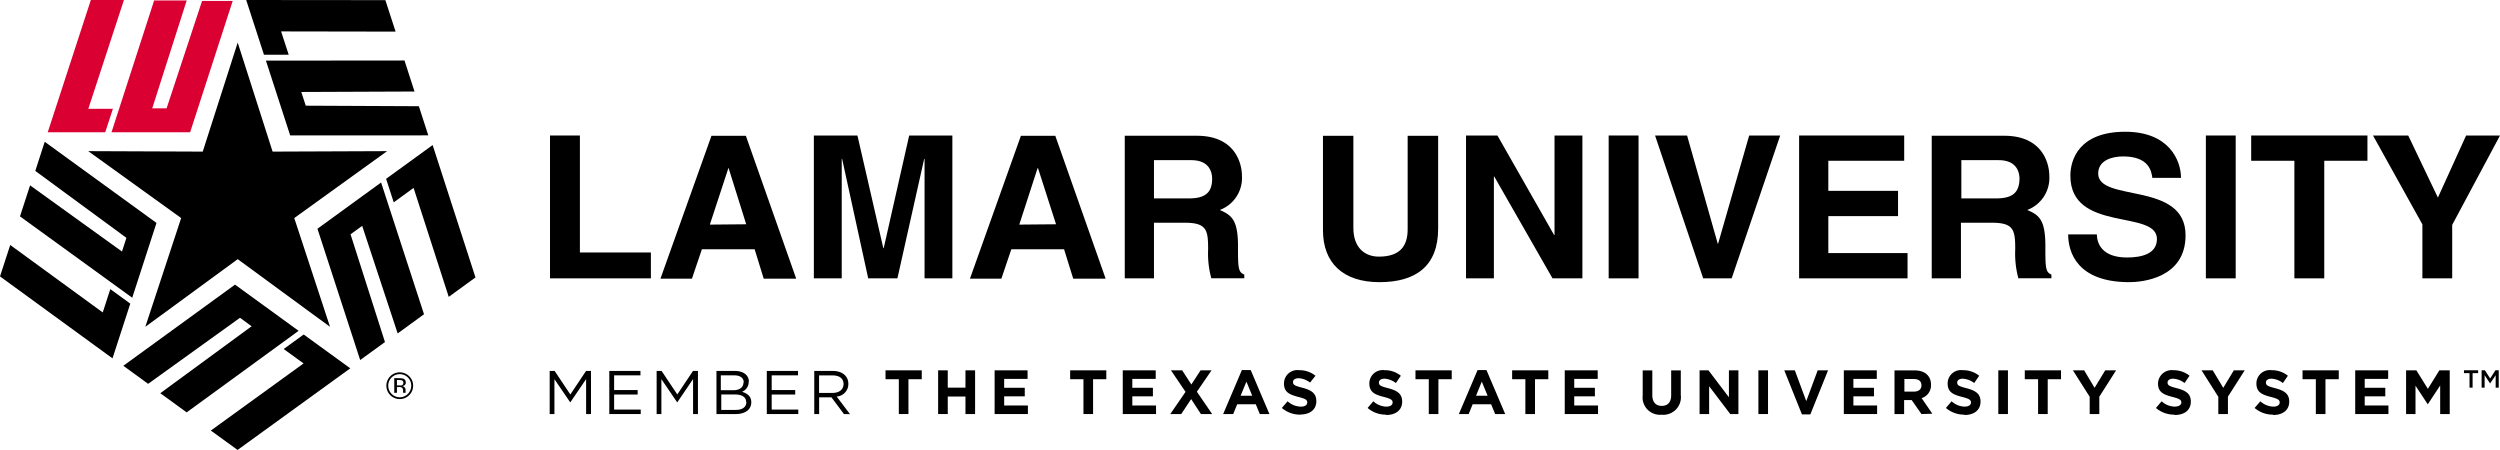 <svg xmlns="http://www.w3.org/2000/svg" id="Layer_1" data-name="Layer 1" width="373.99" height="67.31" viewBox="0 0 373.99 67.31"><defs><style>.cls-1{fill:#000;}.cls-2{fill:#db0032;}</style></defs><title>lamar-logo-header</title><polygon class="cls-1" points="86.75 20.27 82.28 20.27 82.28 41.64 97.37 41.64 97.37 37.77 86.75 37.77 86.75 20.27"></polygon><path class="cls-1" d="M111.45,23l-7.63,21.37h4.71l1.49-4.4h7.89l1.36,4.4h4.86L116.6,23Zm-.24,13.28L114,27.78h0l2.65,8.45Z" transform="translate(-5.02 -2.68)"></path><polygon class="cls-1" points="132.2 37.12 132.14 37.12 128.27 20.27 121.75 20.27 121.75 41.64 125.92 41.64 125.92 23.78 125.98 23.78 129.88 41.64 134.25 41.64 138.25 23.78 138.31 23.78 138.31 41.64 142.47 41.64 142.47 20.27 136.01 20.27 132.2 37.12"></polygon><path class="cls-1" d="M157.74,23l-7.62,21.37h4.7l1.49-4.4h7.89l1.37,4.4h4.85L162.89,23Zm-.24,13.28,2.74-8.45h.06L163,36.23Z" transform="translate(-5.02 -2.68)"></path><path class="cls-1" d="M190.22,39.51c0-4-1-4.65-2.72-5.42a5.11,5.11,0,0,0,3.31-5.1c0-1.84-1-6-6.73-6h-10.8V44.32h4.37V36h4.62c3.3,0,3.48,1.13,3.48,4a14,14,0,0,0,.48,4.31h4.93v-.56C190.22,43.4,190.22,42.63,190.22,39.51Zm-7.33-7.15h-5.24V26.64h5.57c2.62,0,3.13,1.67,3.13,2.8C186.35,31.56,185.21,32.36,182.89,32.36Z" transform="translate(-5.02 -2.68)"></path><path class="cls-1" d="M215.6,37c0,2.58-1.24,4.07-4.31,4.07-2.08,0-3.81-1.31-3.81-4.29V23h-4.55V37.12c0,4.89,3,7.77,8.45,7.77s8.78-2.41,8.78-8V23H215.6Z" transform="translate(-5.02 -2.68)"></path><polygon class="cls-1" points="232.55 35.16 232.49 35.16 224.01 20.27 219.31 20.27 219.31 41.64 223.48 41.64 223.48 26.4 223.53 26.4 232.25 41.64 236.72 41.64 236.72 20.27 232.55 20.27 232.55 35.16"></polygon><rect class="cls-1" x="240.65" y="20.27" width="4.47" height="21.37"></rect><polygon class="cls-1" points="257.02 36.46 256.97 36.46 252.38 20.27 247.59 20.27 254.79 41.64 259.05 41.64 266.31 20.27 261.67 20.27 257.02 36.46"></polygon><polygon class="cls-1" points="273.51 32.33 283.94 32.33 283.94 28.55 273.51 28.55 273.51 24.05 284.86 24.05 284.86 20.27 269.14 20.27 269.14 41.64 285.36 41.64 285.36 37.86 273.51 37.86 273.51 32.33"></polygon><path class="cls-1" d="M311,39.51c0-4-.95-4.65-2.71-5.42a5.12,5.12,0,0,0,3.3-5.1c0-1.84-1-6-6.73-6H294V44.32h4.37V36H303c3.31,0,3.49,1.13,3.49,4a14.13,14.13,0,0,0,.47,4.31h4.94v-.56C311,43.4,311,42.63,311,39.51Zm-7.33-7.15h-5.24V26.64H304c2.62,0,3.13,1.67,3.13,2.8C307.09,31.56,306,32.36,303.63,32.36Z" transform="translate(-5.02 -2.68)"></path><path class="cls-1" d="M318.9,28.64c0-1.94,2-2.56,3.73-2.56,3.9,0,4.25,2.26,4.37,3.21h4.29c0-2.62-1.79-6.9-8.34-6.9-6.93,0-8.21,4.19-8.21,6.57,0,8.57,12.95,5,12.95,9.47,0,2.26-2.36,2.77-4.47,2.77-3.9,0-4.5-2.26-4.52-3.45h-4.29c0,2.65,1.34,7.14,9.14,7.14,1.88,0,8.42-.57,8.42-7C332,29.73,318.9,33,318.9,28.64Z" transform="translate(-5.02 -2.68)"></path><rect class="cls-1" x="329.99" y="20.27" width="4.46" height="21.37"></rect><polygon class="cls-1" points="336.77 24.05 343.23 24.05 343.23 41.64 347.7 41.64 347.7 24.05 354.16 24.05 354.16 20.27 336.77 20.27 336.77 24.05"></polygon><polygon class="cls-1" points="368.92 20.27 364.7 29.56 360.26 20.27 354.99 20.27 362.38 33.57 362.38 41.64 366.84 41.64 366.84 33.64 373.99 20.27 368.92 20.27"></polygon><polygon class="cls-1" points="35.56 6.37 40.78 22.68 57.91 22.61 44.02 32.62 49.37 48.89 35.56 38.77 21.74 48.89 27.1 32.62 13.2 22.61 30.33 22.68 35.56 6.37"></polygon><polygon class="cls-2" points="13.59 0 18.54 0 13.21 16.28 16.89 16.28 15.74 19.79 7.14 19.79 13.59 0"></polygon><polygon class="cls-2" points="23.06 0.07 27.93 0.07 22.77 16.21 24.92 16.21 30.23 0.14 34.81 0.14 28.44 19.79 16.68 19.79 23.06 0.07"></polygon><polygon class="cls-1" points="57.65 0.02 59.18 4.73 42.05 4.7 43.19 8.19 39.49 8.19 36.83 0 57.65 0.02"></polygon><polygon class="cls-1" points="60.51 9.05 62.01 13.69 45.07 13.76 45.74 15.81 62.66 15.89 64.07 20.25 43.41 20.26 39.78 9.07 60.51 9.05"></polygon><polygon class="cls-1" points="71.13 41.5 67.13 44.41 61.87 28.11 58.9 30.27 57.76 26.75 64.72 21.7 71.13 41.5"></polygon><polygon class="cls-1" points="63.43 47.01 59.49 49.88 54.18 33.79 52.44 35.05 57.59 51.17 53.88 53.86 47.49 34.22 57.01 27.3 63.43 47.01"></polygon><polygon class="cls-1" points="35.54 67.31 31.54 64.41 45.41 54.37 42.44 52.21 45.43 50.04 52.4 55.1 35.54 67.31"></polygon><polygon class="cls-1" points="27.92 61.69 23.98 58.82 37.64 48.81 35.9 47.54 22.16 57.42 18.45 54.72 35.16 42.58 44.67 49.49 27.92 61.69"></polygon><polygon class="cls-1" points="0 41.35 1.53 36.65 15.37 46.74 16.5 43.25 19.49 45.42 16.83 53.61 0 41.35"></polygon><polygon class="cls-1" points="2.99 32.37 4.5 27.73 18.25 37.63 18.91 35.58 5.28 25.57 6.69 21.21 23.41 33.35 19.78 44.54 2.99 32.37"></polygon><path class="cls-1" d="M212.38,64.71a4.14,4.14,0,0,1-2.77-1l.85-1a3,3,0,0,0,1.95.8c.59,0,.94-.24.94-.62v0c0-.37-.22-.55-1.31-.83-1.32-.34-2.17-.7-2.17-2v0a2,2,0,0,1,2.28-2,3.78,3.78,0,0,1,2.43.83l-.74,1.09a3.1,3.1,0,0,0-1.7-.65c-.55,0-.84.25-.84.57v0c0,.43.28.57,1.41.86,1.32.35,2.07.82,2.07,2v0c0,1.3-1,2-2.4,2Z" transform="translate(-5.02 -2.68)"></path><polygon class="cls-1" points="215.18 56.73 215.18 61.94 213.74 61.94 213.74 56.73 211.75 56.73 211.75 55.4 217.17 55.4 217.17 56.73 215.18 56.73 215.18 56.73"></polygon><path class="cls-1" d="M226.69,59.77l-.86,2.11h1.73l-.87-2.11Zm2,4.85-.6-1.46h-2.77l-.59,1.46h-1.47l2.8-6.58h1.33l2.8,6.58Z" transform="translate(-5.02 -2.68)"></path><polygon class="cls-1" points="229.63 56.73 229.63 61.94 228.19 61.94 228.19 56.73 226.21 56.73 226.21 55.4 231.62 55.4 231.62 56.73 229.63 56.73 229.63 56.73"></polygon><polygon class="cls-1" points="234.08 61.94 234.08 55.4 239.01 55.4 239.01 56.68 235.5 56.68 235.5 58.01 238.59 58.01 238.59 59.29 235.5 59.29 235.5 60.66 239.06 60.66 239.06 61.94 234.08 61.94 234.08 61.94"></polygon><path class="cls-1" d="M253.59,64.72a2.6,2.6,0,0,1-2.83-2.9V58.09h1.44v3.69c0,1.07.54,1.62,1.41,1.62s1.41-.53,1.41-1.57V58.09h1.44v3.68a2.63,2.63,0,0,1-2.87,2.95Z" transform="translate(-5.02 -2.68)"></path><polygon class="cls-1" points="258.84 61.94 255.68 57.78 255.68 61.94 254.25 61.94 254.25 55.4 255.58 55.4 258.64 59.43 258.64 55.4 260.06 55.4 260.06 61.94 258.84 61.94 258.84 61.94"></polygon><polygon class="cls-1" points="263.05 61.94 263.05 55.4 264.49 55.4 264.49 61.94 263.05 61.94 263.05 61.94"></polygon><polygon class="cls-1" points="270.82 61.99 269.56 61.99 266.92 55.4 268.5 55.4 270.21 60.01 271.92 55.4 273.47 55.4 270.82 61.99 270.82 61.99"></polygon><polygon class="cls-1" points="275.83 61.94 275.83 55.4 280.76 55.4 280.76 56.68 277.26 56.68 277.26 58.01 280.34 58.01 280.34 59.29 277.26 59.29 277.26 60.66 280.81 60.66 280.81 61.94 275.83 61.94 275.83 61.94"></polygon><path class="cls-1" d="M292.46,60.32c0-.62-.43-.94-1.13-.94h-1.42v1.88h1.45c.7,0,1.1-.37,1.1-.92v0Zm0,4.3L291,62.53h-1.13v2.09h-1.44V58.09h3c1.54,0,2.46.81,2.46,2.15v0a2,2,0,0,1-1.4,2l1.6,2.33Z" transform="translate(-5.02 -2.68)"></path><path class="cls-1" d="M298.9,64.71a4.18,4.18,0,0,1-2.78-1l.85-1a3,3,0,0,0,1.95.8c.59,0,.95-.24.95-.62v0c0-.37-.23-.55-1.32-.83-1.32-.34-2.17-.7-2.17-2v0a2,2,0,0,1,2.29-2,3.8,3.8,0,0,1,2.43.83l-.75,1.09a3.07,3.07,0,0,0-1.7-.65c-.55,0-.84.25-.84.57v0c0,.43.28.57,1.41.86,1.33.35,2.08.82,2.08,2v0c0,1.3-1,2-2.4,2Z" transform="translate(-5.02 -2.68)"></path><polygon class="cls-1" points="298.94 61.94 298.94 55.4 300.38 55.4 300.38 61.94 298.94 61.94 298.94 61.94"></polygon><polygon class="cls-1" points="306.33 56.73 306.33 61.94 304.89 61.94 304.89 56.73 302.9 56.73 302.9 55.4 308.32 55.4 308.32 56.73 306.33 56.73 306.33 56.73"></polygon><polygon class="cls-1" points="314.05 59.34 314.05 61.94 312.61 61.94 312.61 59.36 310.1 55.4 311.78 55.4 313.34 58.02 314.93 55.4 316.56 55.4 314.05 59.34 314.05 59.34"></polygon><path class="cls-1" d="M330.31,64.71a4.18,4.18,0,0,1-2.77-1l.85-1a3,3,0,0,0,1.95.8c.59,0,1-.24,1-.62v0c0-.37-.22-.55-1.32-.83-1.32-.34-2.17-.7-2.17-2v0a2.05,2.05,0,0,1,2.29-2,3.8,3.8,0,0,1,2.43.83l-.75,1.09a3.07,3.07,0,0,0-1.7-.65c-.55,0-.84.25-.84.57v0c0,.43.28.57,1.41.86,1.33.35,2.07.82,2.07,2v0c0,1.3-1,2-2.4,2Z" transform="translate(-5.02 -2.68)"></path><polygon class="cls-1" points="333.29 59.34 333.29 61.94 331.85 61.94 331.85 59.36 329.34 55.4 331.02 55.4 332.59 58.02 334.17 55.4 335.8 55.4 333.29 59.34 333.29 59.34"></polygon><path class="cls-1" d="M345.08,64.71a4.18,4.18,0,0,1-2.78-1l.86-1a3,3,0,0,0,1.95.8c.58,0,.94-.24.94-.62v0c0-.37-.22-.55-1.32-.83-1.31-.34-2.16-.7-2.16-2v0a2,2,0,0,1,2.28-2,3.8,3.8,0,0,1,2.43.83l-.75,1.09a3,3,0,0,0-1.7-.65c-.55,0-.84.25-.84.57v0c0,.43.29.57,1.42.86,1.32.35,2.07.82,2.07,2v0c0,1.3-1,2-2.4,2Z" transform="translate(-5.02 -2.68)"></path><polygon class="cls-1" points="347.88 56.73 347.88 61.94 346.44 61.94 346.44 56.73 344.45 56.73 344.45 55.4 349.87 55.4 349.87 56.73 347.88 56.73 347.88 56.73"></polygon><polygon class="cls-1" points="352.33 61.94 352.33 55.4 357.26 55.4 357.26 56.68 353.75 56.68 353.75 58.01 356.83 58.01 356.83 59.29 353.75 59.29 353.75 60.66 357.3 60.66 357.3 61.94 352.33 61.94 352.33 61.94"></polygon><polygon class="cls-1" points="365.04 61.94 365.04 57.67 363.2 60.46 363.17 60.46 361.35 57.7 361.35 61.94 359.94 61.94 359.94 55.4 361.48 55.4 363.2 58.17 364.92 55.4 366.47 55.4 366.47 61.94 365.04 61.94 365.04 61.94"></polygon><polygon class="cls-1" points="85.33 60.17 85.29 60.17 82.94 56.72 82.94 61.94 82.23 61.94 82.23 55.49 82.97 55.49 85.32 59.01 87.67 55.49 88.41 55.49 88.41 61.94 87.68 61.94 87.68 56.71 85.33 60.17 85.33 60.17"></polygon><polygon class="cls-1" points="95.81 56.15 91.87 56.15 91.87 58.35 95.39 58.35 95.39 59.02 91.87 59.02 91.87 61.27 95.85 61.27 95.85 61.94 91.15 61.94 91.15 55.49 95.81 55.49 95.81 56.15 95.81 56.15"></polygon><polygon class="cls-1" points="101.33 60.17 101.29 60.17 98.94 56.72 98.94 61.94 98.23 61.94 98.23 55.49 98.97 55.49 101.32 59.01 103.67 55.49 104.41 55.49 104.41 61.94 103.68 61.94 103.68 56.71 101.33 60.17 101.33 60.17"></polygon><path class="cls-1" d="M116.64,62.81c0-.71-.59-1.12-1.72-1.12h-2V64h2.17c1,0,1.58-.44,1.58-1.16Zm-.36-2.92c0-.65-.51-1.06-1.43-1.06h-2v2.22h1.91c.87,0,1.48-.4,1.48-1.16Zm.74-.11a1.58,1.58,0,0,1-1,1.51c.77.23,1.39.67,1.39,1.56,0,1.12-.93,1.77-2.34,1.77h-2.87V58.17h2.75c1.27,0,2.1.63,2.1,1.61Z" transform="translate(-5.02 -2.68)"></path><polygon class="cls-1" points="119.38 56.15 115.44 56.15 115.44 58.35 118.96 58.35 118.96 59.02 115.44 59.02 115.44 61.27 119.42 61.27 119.42 61.94 114.71 61.94 114.71 55.49 119.38 55.49 119.38 56.15 119.38 56.15"></polygon><path class="cls-1" d="M129.55,58.84h-2v2.62h2c1,0,1.66-.5,1.66-1.33s-.61-1.29-1.65-1.29Zm1.72,5.78-1.87-2.5h-1.84v2.5h-.73V58.17h2.77c1.42,0,2.33.77,2.33,1.93A1.87,1.87,0,0,1,130.18,62l2,2.64Z" transform="translate(-5.02 -2.68)"></path><polygon class="cls-1" points="135.9 56.73 135.9 61.94 134.46 61.94 134.46 56.73 132.47 56.73 132.47 55.4 137.89 55.4 137.89 56.73 135.9 56.73 135.9 56.73"></polygon><polygon class="cls-1" points="144.43 61.94 144.43 59.32 141.78 59.32 141.78 61.94 140.34 61.94 140.34 55.4 141.78 55.4 141.78 57.99 144.43 57.99 144.43 55.4 145.87 55.4 145.87 61.94 144.43 61.94 144.43 61.94"></polygon><polygon class="cls-1" points="148.79 61.94 148.79 55.4 153.72 55.4 153.72 56.68 150.22 56.68 150.22 58.01 153.3 58.01 153.3 59.29 150.22 59.29 150.22 60.66 153.77 60.66 153.77 61.94 148.79 61.94 148.79 61.94"></polygon><polygon class="cls-1" points="163.52 56.73 163.52 61.94 162.08 61.94 162.08 56.73 160.09 56.73 160.09 55.4 165.5 55.4 165.5 56.73 163.52 56.73 163.52 56.73"></polygon><polygon class="cls-1" points="167.96 61.94 167.96 55.4 172.89 55.4 172.89 56.68 169.39 56.68 169.39 58.01 172.47 58.01 172.47 59.29 169.39 59.29 169.39 60.66 172.94 60.66 172.94 61.94 167.96 61.94 167.96 61.94"></polygon><polygon class="cls-1" points="179.65 61.94 178.19 59.7 176.71 61.94 175.07 61.94 177.35 58.62 175.17 55.4 176.85 55.4 178.22 57.52 179.6 55.4 181.24 55.4 179.05 58.6 181.33 61.94 179.65 61.94 179.65 61.94"></polygon><path class="cls-1" d="M191.48,59.77l-.87,2.11h1.74l-.87-2.11Zm2,4.85-.6-1.46H190.1l-.6,1.46H188l2.8-6.58h1.32l2.8,6.58Z" transform="translate(-5.02 -2.68)"></path><path class="cls-1" d="M199.56,64.71a4.18,4.18,0,0,1-2.78-1l.86-1a3,3,0,0,0,2,.8c.58,0,.94-.24.94-.62v0c0-.37-.22-.55-1.32-.83-1.32-.34-2.16-.7-2.16-2v0a2,2,0,0,1,2.28-2,3.78,3.78,0,0,1,2.43.83L201,59.91a3.1,3.1,0,0,0-1.7-.65c-.56,0-.85.25-.85.57v0c0,.43.28.57,1.42.86,1.32.35,2.07.82,2.07,2v0c0,1.3-1,2-2.4,2Z" transform="translate(-5.02 -2.68)"></path><polygon class="cls-1" points="369.89 57.99 369.43 57.99 369.43 55.82 368.6 55.82 368.6 55.39 370.72 55.39 370.72 55.82 369.89 55.82 369.89 57.99 369.89 57.99"></polygon><polygon class="cls-1" points="372.52 57.35 372.5 57.35 371.69 56.13 371.69 57.99 371.24 57.99 371.24 55.39 371.73 55.39 372.52 56.62 373.31 55.39 373.8 55.39 373.8 57.99 373.34 57.99 373.34 56.13 372.52 57.35 372.52 57.35"></polygon><path class="cls-1" d="M66.24,61.79a2,2,0,0,1-1.42.59,2,2,0,0,1,0-4,2,2,0,0,1,1.42.59,1.92,1.92,0,0,1,.58,1.41A1.94,1.94,0,0,1,66.24,61.79ZM63.6,59.15a1.75,1.75,0,0,0,0,2.45,1.71,1.71,0,0,0,2.44,0,1.75,1.75,0,0,0,0-2.45,1.74,1.74,0,0,0-2.44,0Zm1.18.11a1.76,1.76,0,0,1,.6.08.55.55,0,0,1,.34.56.47.47,0,0,1-.21.43.8.8,0,0,1-.32.11.54.54,0,0,1,.38.22.59.59,0,0,1,.12.34v.32a.71.71,0,0,0,0,.12l0,0h-.37v-.29a.55.55,0,0,0-.2-.5.93.93,0,0,0-.43-.07H64.4v.86H64v-2.2Zm.42.35a1.07,1.07,0,0,0-.47-.08H64.4v.8h.35a1.13,1.13,0,0,0,.37,0,.35.35,0,0,0,.23-.35A.34.34,0,0,0,65.2,59.61Z" transform="translate(-5.02 -2.68)"></path></svg>